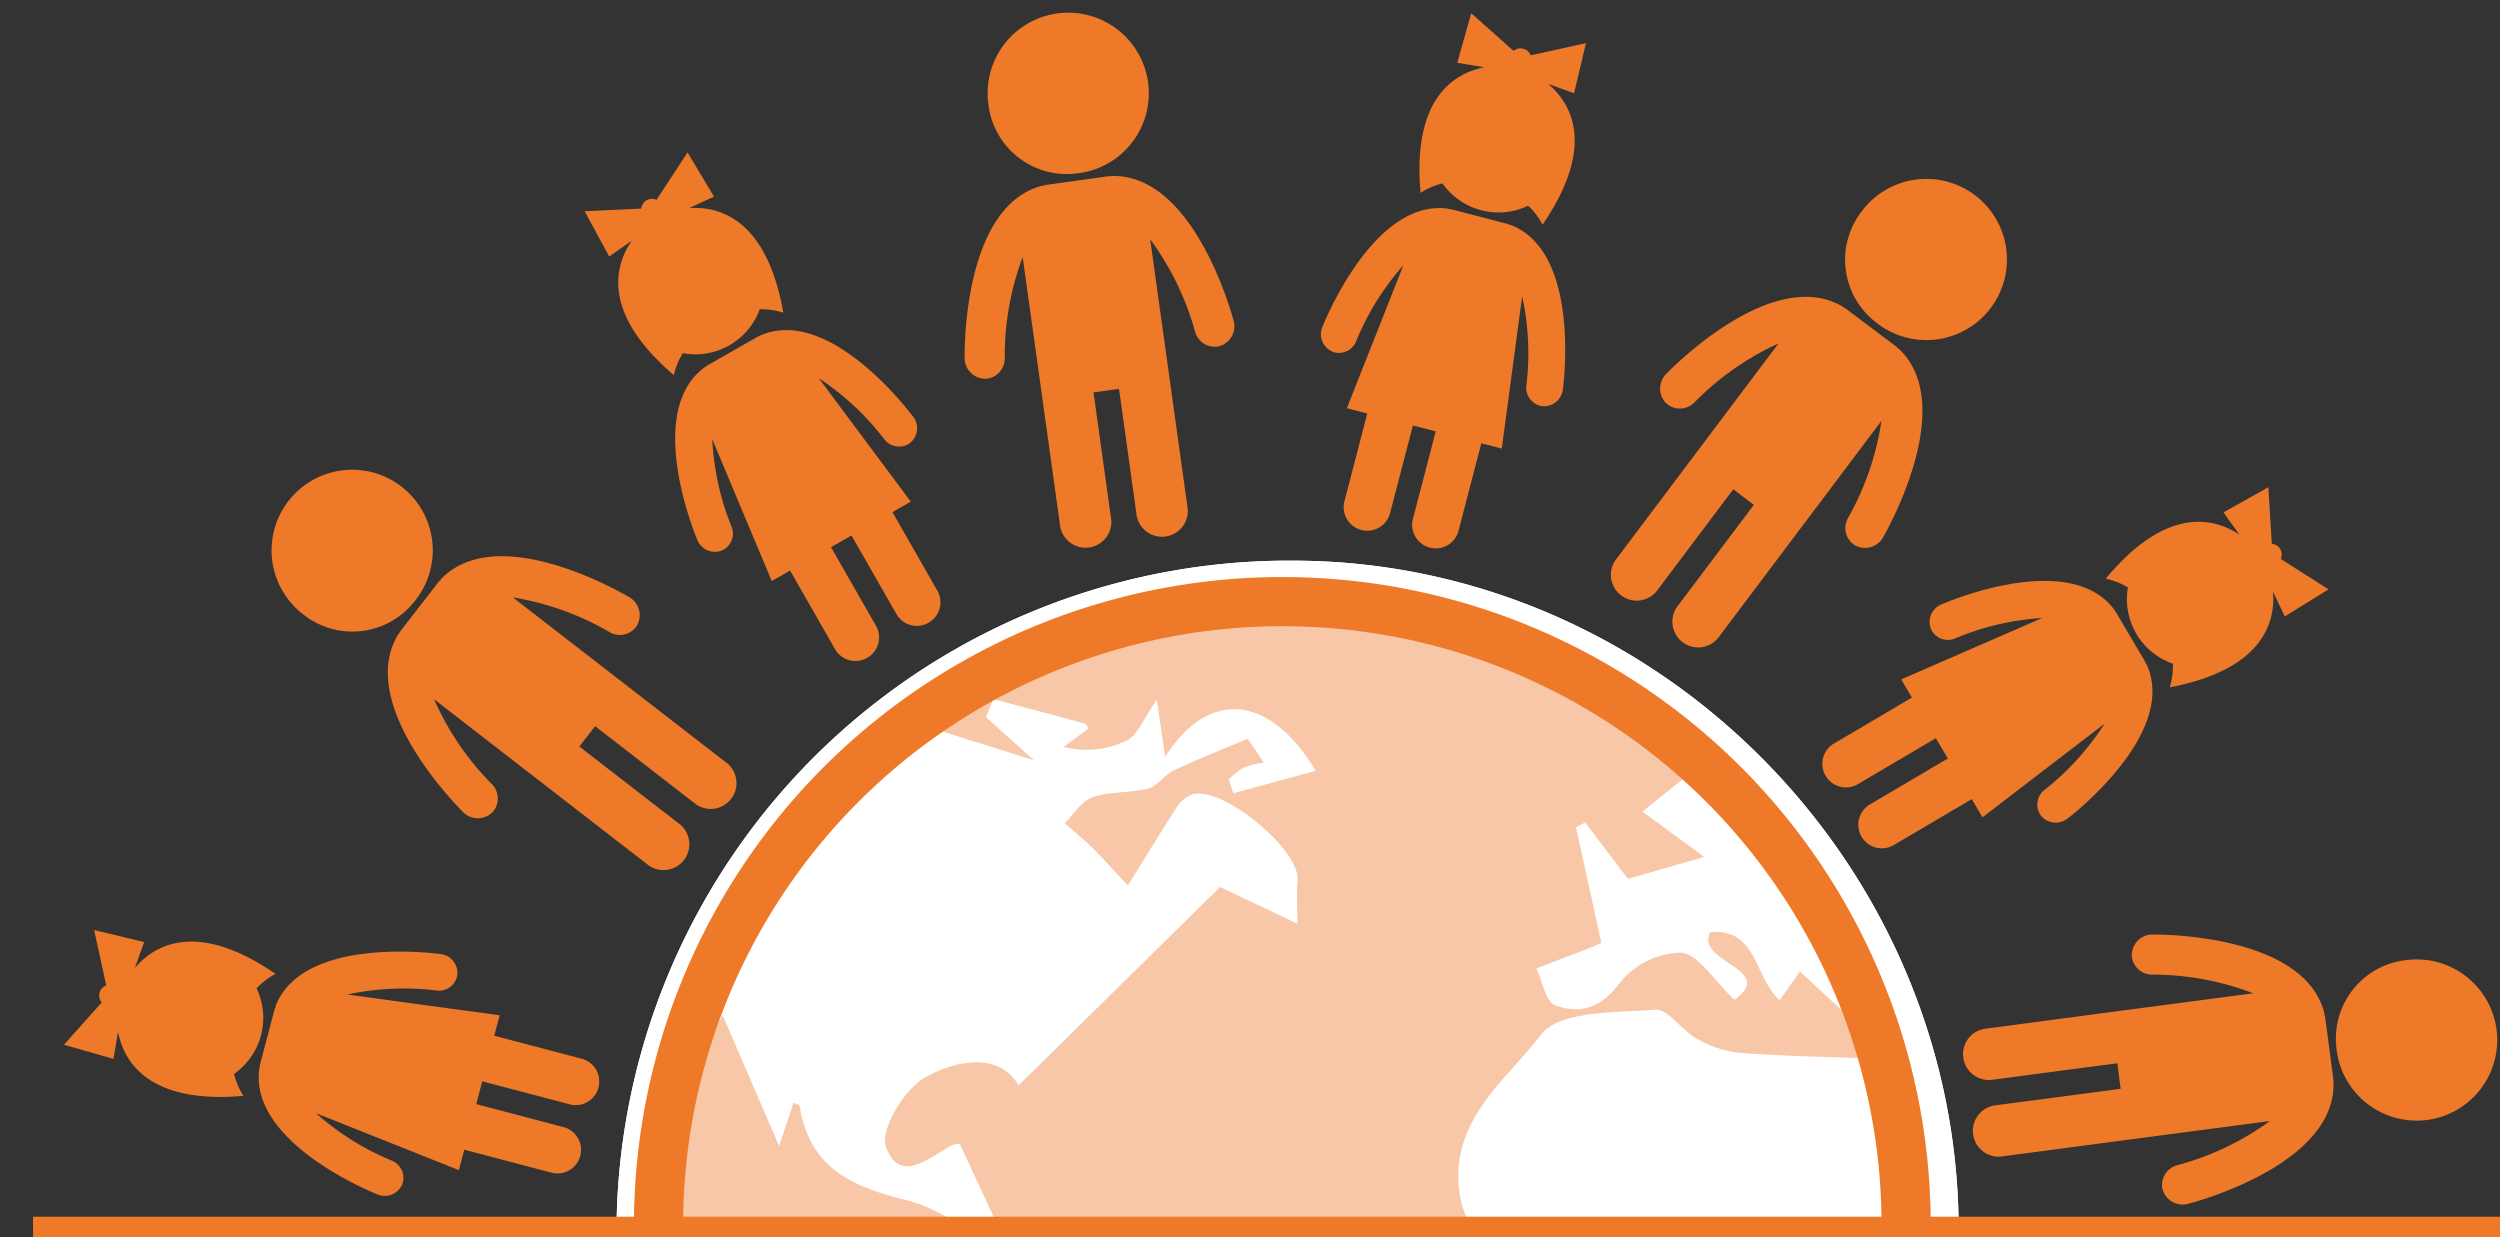 <?xml version="1.0" encoding="UTF-8" standalone="no"?>
<svg
   xmlns:dc="http://purl.org/dc/elements/1.1/"
   xmlns:cc="http://creativecommons.org/ns#"
   xmlns:rdf="http://www.w3.org/1999/02/22-rdf-syntax-ns#"
   xmlns:svg="http://www.w3.org/2000/svg"
   xmlns="http://www.w3.org/2000/svg"
   id="svg154"
   version="1.1"
   viewBox="0 0 40.278 19.935"
   height="19.935mm"
   width="40.278mm">
  <rect x="0" y="0" width="40.278" height="19.935" fill="#333333" stroke="none"/>
  <defs
     id="defs148">
    <clipPath
       id="clip-path">
      <rect
         y="0"
         x="0"
         id="Rectangle_73"
         data-name="Rectangle 73"
         width="201.059"
         height="83.439"
         transform="translate(1247.991,480.401)"
         fill="none" />
    </clipPath>
  </defs>
  <g
     transform="translate(-333.647,-102.669)"
     id="layer1">
    <g
       id="SO5"
       transform="matrix(0.265,0,0,0.265,-4.175,-26.886)">
      <g
         id="Group_107"
         data-name="Group 107">
        <g
           id="Group_106"
           data-name="Group 106"
           clip-path="url(#clip-path)">
          <g
             id="Group_105"
             data-name="Group 105">
            <g
               id="Group_87"
               data-name="Group 87">
              <path
                 id="Path_211"
                 data-name="Path 211"
                 d="m 1312.283,563.7 a 40.8,40.8 0 1 0 81.6,0.112 c 0.05,-22.223 -18.185,-40.712 -40.276,-40.837 a 40.885,40.885 0 0 0 -41.324,40.725 z"
                 fill="#ffffff" />
              <path
                 id="Path_212"
                 data-name="Path 212"
                 d="m 1312.283,563.7 a 40.885,40.885 0 0 1 41.32,-40.725 c 22.091,0.125 40.326,18.614 40.276,40.837 a 40.8,40.8 0 1 1 -81.6,-0.112 z m 6.436,-13.131 a 34.146,34.146 0 0 0 -0.3,27.346 c 10.031,24.971 43.2,31.314 61.587,11.72 a 4.622,4.622 0 0 0 0.835,-3.3 c -0.419,-3.844 -3.609,-7.326 -1.471,-11.538 0.116,-0.227 -0.328,-0.72 -0.476,-1.1 -0.791,-2.037 -1.571,-4.08 -2.631,-6.837 -1.488,0 -3.629,-0.131 -5.748,0.03 a 6.555,6.555 0 0 1 -6.955,-5.238 c -0.78,-4.609 2.779,-7.035 4.919,-9.876 1.095,-1.455 4.529,-1.33 6.937,-1.513 0.79,-0.06 1.621,1.26 2.536,1.762 a 6.7,6.7 0 0 0 2.607,0.861 c 2.607,0.2 5.226,0.242 7.84,0.337 0.089,0 0.182,-0.09 0.969,-0.51 l -5.143,-4.771 -1.239,1.742 c -1.535,-1.355 -1.356,-4.419 -4.221,-4.128 -0.925,1.838 4.092,2.222 1.477,4.111 -1.257,-1.184 -2.187,-2.777 -3.257,-2.876 a 4.919,4.919 0 0 0 -3.714,1.838 c -1.146,1.551 -2.434,1.919 -3.935,1.363 -0.578,-0.214 -0.772,-1.465 -1.141,-2.244 q 1.668,-0.636 3.335,-1.272 c 0.176,-0.068 0.346,-0.154 0.619,-0.276 l -1.541,-7.025 0.558,-0.3 2.6,3.432 4.639,-1.332 -3.76,-2.758 3.028,-2.433 c -13.927,-13.047 -35.933,-11.223 -45.611,-2.445 l 5.59,1.756 -2.915,-2.615 0.437,-1.1 c 1.856,0.49 3.713,0.975 5.564,1.482 0.112,0.031 0.178,0.233 0.228,0.3 l -1.5,1.126 a 5.554,5.554 0 0 0 3.853,-0.405 c 0.647,-0.336 0.976,-1.284 1.806,-2.466 l 0.5,3.476 c 2.679,-4.21 6.4,-3.753 9.159,0.845 l -5.005,1.365 -0.278,-0.836 a 4.7,4.7 0 0 1 0.9,-0.727 6,6 0 0 1 1.226,-0.3 l -0.979,-1.448 c -1.5,0.634 -3.022,1.228 -4.495,1.921 -0.564,0.265 -0.97,0.955 -1.538,1.1 -1.1,0.288 -2.329,0.166 -3.4,0.531 -0.667,0.228 -1.136,1.035 -1.693,1.582 0.566,0.5 1.156,0.976 1.694,1.506 0.641,0.632 1.238,1.309 2.146,2.278 0.979,-1.576 1.957,-3.188 2.983,-4.77 a 1.925,1.925 0 0 1 0.9,-0.756 c 1.793,-0.611 6.6,3.34 6.438,5.214 -0.076,0.865 -0.013,1.743 -0.013,2.633 l -4.7,-2.228 -12.256,12.063 c -1.128,-1.986 -3.684,-1.585 -5.644,-0.507 -1.276,0.7 -2.785,3.182 -2.412,4.235 0.826,2.331 2.626,0.643 4.009,-0.088 a 1.355,1.355 0 0 1 0.476,-0.084 l 2.93,6.3 c 1.018,-0.4 2.2,-0.9 3.415,-1.322 a 5.461,5.461 0 0 1 2.178,-0.48 10.74,10.74 0 0 1 4.2,0.886 44.9,44.9 0 0 1 5.434,4.141 c 1.013,0.816 1.836,1.976 2.967,2.514 a 44.294,44.294 0 0 0 5.449,1.85 49.988,49.988 0 0 0 -2.012,6.159 c -0.336,1.823 -0.758,3.118 -2.941,3.226 a 2.113,2.113 0 0 0 -1.435,1.492 c 0.217,4.376 -2.66,6.228 -6.3,7.919 l 2.1,7.128 a 5.94,5.94 0 0 1 -5.71,-4.86 c -0.633,-4.071 -0.926,-8.194 -1.505,-12.274 a 6.17,6.17 0 0 0 -1.306,-2.839 c -1.375,-1.71 -3.338,-3.07 -4.278,-4.962 -0.6,-1.212 0.092,-3.137 0.4,-4.706 a 10.354,10.354 0 0 1 0.935,-2.291 c -2.958,-1.765 -5.195,-3.825 -7.783,-4.463 -3.427,-0.845 -5.884,-2.027 -6.477,-5.735 -0.01,-0.055 -0.167,-0.087 -0.367,-0.183 l -0.878,2.63 z"
                 fill="#ffffff" />
              <path
                 id="Path_213"
                 data-name="Path 213"
                 d="m 1318.719,550.57 3.448,7.993 0.878,-2.63 c 0.2,0.1 0.358,0.128 0.367,0.183 0.593,3.708 3.05,4.89 6.477,5.735 2.588,0.638 4.825,2.7 7.783,4.463 a 10.354,10.354 0 0 0 -0.935,2.291 c -0.3,1.569 -1,3.494 -0.4,4.706 0.94,1.892 2.9,3.252 4.278,4.962 a 6.17,6.17 0 0 1 1.306,2.839 c 0.579,4.08 0.872,8.2 1.505,12.274 a 5.94,5.94 0 0 0 5.71,4.86 l -2.1,-7.128 c 3.635,-1.691 6.512,-3.543 6.3,-7.919 a 2.113,2.113 0 0 1 1.435,-1.492 c 2.183,-0.108 2.6,-1.4 2.941,-3.226 a 49.988,49.988 0 0 1 2.012,-6.159 44.294,44.294 0 0 1 -5.449,-1.85 c -1.131,-0.538 -1.954,-1.7 -2.967,-2.514 a 44.9,44.9 0 0 0 -5.434,-4.141 10.74,10.74 0 0 0 -4.2,-0.886 5.461,5.461 0 0 0 -2.178,0.48 c -1.213,0.42 -2.4,0.923 -3.415,1.322 l -2.93,-6.3 a 1.355,1.355 0 0 0 -0.476,0.084 c -1.383,0.731 -3.183,2.419 -4.009,0.088 -0.373,-1.053 1.136,-3.533 2.412,-4.235 1.96,-1.078 4.516,-1.479 5.644,0.507 l 12.256,-12.063 4.7,2.228 c 0,-0.89 -0.063,-1.768 0.013,-2.633 0.165,-1.874 -4.645,-5.825 -6.438,-5.214 a 1.925,1.925 0 0 0 -0.9,0.756 c -1.026,1.582 -2,3.194 -2.983,4.77 -0.908,-0.969 -1.505,-1.646 -2.146,-2.278 -0.538,-0.53 -1.128,-1.006 -1.694,-1.506 0.557,-0.547 1.026,-1.354 1.693,-1.582 1.066,-0.365 2.29,-0.243 3.4,-0.531 0.568,-0.148 0.974,-0.838 1.538,-1.1 1.473,-0.693 2.994,-1.287 4.495,-1.921 l 0.979,1.448 a 6,6 0 0 0 -1.226,0.3 4.7,4.7 0 0 0 -0.9,0.727 l 0.278,0.836 5.005,-1.365 c -2.758,-4.6 -6.48,-5.055 -9.159,-0.845 l -0.5,-3.476 c -0.83,1.182 -1.159,2.13 -1.806,2.466 a 5.554,5.554 0 0 1 -3.853,0.405 l 1.5,-1.126 c -0.05,-0.071 -0.116,-0.273 -0.228,-0.3 -1.851,-0.507 -3.708,-0.992 -5.564,-1.482 l -0.437,1.1 2.915,2.615 -5.59,-1.756 c 9.678,-8.778 31.684,-10.6 45.611,2.445 l -3.028,2.433 3.76,2.758 -4.639,1.332 -2.6,-3.432 -0.558,0.3 1.541,7.025 c -0.273,0.122 -0.443,0.208 -0.619,0.276 q -1.667,0.639 -3.335,1.272 c 0.369,0.779 0.563,2.03 1.141,2.244 1.5,0.556 2.789,0.188 3.935,-1.363 a 4.919,4.919 0 0 1 3.714,-1.838 c 1.07,0.1 2,1.692 3.257,2.876 2.615,-1.889 -2.4,-2.273 -1.477,-4.111 2.865,-0.291 2.686,2.773 4.221,4.128 l 1.239,-1.742 5.143,4.771 c -0.787,0.42 -0.88,0.513 -0.969,0.51 -2.614,-0.095 -5.233,-0.136 -7.84,-0.337 a 6.7,6.7 0 0 1 -2.607,-0.861 c -0.915,-0.5 -1.746,-1.822 -2.536,-1.762 -2.408,0.183 -5.842,0.058 -6.937,1.513 -2.14,2.841 -5.7,5.267 -4.919,9.876 a 6.555,6.555 0 0 0 6.955,5.238 c 2.119,-0.161 4.26,-0.03 5.748,-0.03 1.06,2.757 1.84,4.8 2.631,6.837 0.148,0.383 0.592,0.876 0.476,1.1 -2.138,4.212 1.052,7.694 1.471,11.538 a 4.622,4.622 0 0 1 -0.835,3.3 c -18.386,19.594 -51.556,13.251 -61.587,-11.72 a 34.146,34.146 0 0 1 0.292,-27.356 z"
                 fill="#f7c7a7" />
            </g>
            <circle
               id="Ellipse_11"
               data-name="Ellipse 11"
               cx="37.927"
               cy="37.927"
               r="37.927"
               transform="translate(1314.835,525.463)"
               fill="none"
               stroke="#ee7929"
               stroke-miterlimit="10"
               stroke-width="2.989" />
            <g
               id="Group_94"
               data-name="Group 94">
              <g
                 id="Group_88"
                 data-name="Group 88">
                <path
                   id="Path_214"
                   data-name="Path 214"
                   d="m 1340.223,499.435 a 4.9,4.9 0 1 0 -5.332,-4.2 4.8,4.8 0 0 0 5.332,4.2"
                   fill="#ee7929" />
                <path
                   id="Path_215"
                   data-name="Path 215"
                   d="m 1342.516,499.585 a 1.207,1.207 0 0 0 -0.243,0.025 l -0.05,-0.013 -1.94,0.27 -1.939,0.27 -0.043,0.027 a 1.2,1.2 0 0 0 -0.242,0.042 c -4.568,1.3 -4.622,9.507 -4.612,10.439 a 1.26,1.26 0 0 0 1.23,1.269 1,1 0 0 0 0.165,-0.011 1.239,1.239 0 0 0 1.045,-1.255 17.075,17.075 0 0 1 1.089,-6.13 l 1.207,8.659 1.05,7.544 a 1.569,1.569 0 1 0 3.1,-0.432 l -1.051,-7.544 0.774,-0.108 0.778,-0.108 1.05,7.544 a 1.568,1.568 0 1 0 3.1,-0.433 l -1.05,-7.543 v 0 l -1.206,-8.66 a 17.136,17.136 0 0 1 2.724,5.6 1.236,1.236 0 0 0 1.346,0.922 1,1 0 0 0 0.16,-0.034 1.262,1.262 0 0 0 0.839,-1.558 c -0.246,-0.9 -2.54,-8.784 -7.29,-8.781"
                   fill="#ee7929" />
              </g>
              <g
                 id="Group_89"
                 data-name="Group 89">
                <path
                   id="Path_216"
                   data-name="Path 216"
                   d="m 1369.818,512.574 c 0.108,-0.845 0.931,-8.31 -3.082,-9.973 a 1.075,1.075 0 0 0 -0.215,-0.064 l -0.035,-0.029 -1.734,-0.452 -1.734,-0.451 -0.047,0.007 a 1.106,1.106 0 0 0 -0.219,-0.049 c -4.314,-0.5 -7.235,6.413 -7.554,7.2 a 1.153,1.153 0 0 0 0.595,1.5 0.938,0.938 0 0 0 0.144,0.049 1.13,1.13 0 0 0 1.32,-0.7 16.253,16.253 0 0 1 2.865,-4.6 l -3.438,8.694 1.242,0.324 -1.37,5.26 a 1.435,1.435 0 1 0 2.774,0.723 l 1.37,-5.26 0.694,0.18 0.693,0.181 -1.37,5.26 a 1.434,1.434 0 1 0 2.773,0.722 l 1.37,-5.26 1.243,0.324 1.24,-9.267 a 16.228,16.228 0 0 1 0.258,5.408 1.132,1.132 0 0 0 0.815,1.251 1.014,1.014 0 0 0 0.148,0.028 1.154,1.154 0 0 0 1.254,-1.023"
                   fill="#ee7929" />
                <path
                   id="Path_217"
                   data-name="Path 217"
                   d="m 1361.166,500.612 a 4.421,4.421 0 0 1 1.33,-0.577 4.161,4.161 0 0 0 5.211,1.357 4.387,4.387 0 0 1 0.878,1.152 c 3.278,-4.8 1.738,-7.369 0.343,-8.553 l 1.571,0.564 0.725,-3.046 -3.364,0.743 a 0.66,0.66 0 0 0 -1.039,-0.271 l -2.574,-2.289 -0.853,3.012 1.645,0.274 c -1.8,0.353 -4.393,1.848 -3.873,7.634"
                   fill="#ee7929" />
              </g>
              <g
                 id="Group_90"
                 data-name="Group 90">
                <path
                   id="Path_218"
                   data-name="Path 218"
                   d="m 1388.813,508.455 a 4.9,4.9 0 1 0 -0.812,-6.739 4.8,4.8 0 0 0 0.812,6.739"
                   fill="#ee7929" />
                <path
                   id="Path_219"
                   data-name="Path 219"
                   d="m 1390.332,510.18 a 1.148,1.148 0 0 0 -0.19,-0.154 l -0.026,-0.045 -1.565,-1.178 -1.564,-1.177 -0.049,-0.011 a 1.2,1.2 0 0 0 -0.2,-0.141 c -4.15,-2.306 -9.984,3.474 -10.634,4.141 a 1.26,1.26 0 0 0 -0.025,1.768 1.142,1.142 0 0 0 0.125,0.108 1.24,1.24 0 0 0 1.626,-0.152 17.077,17.077 0 0 1 5.1,-3.574 l -5.257,6.986 -4.579,6.086 a 1.569,1.569 0 1 0 2.505,1.885 l 4.579,-6.086 0.625,0.47 0.627,0.472 -4.58,6.086 a 1.568,1.568 0 1 0 2.5,1.884 l 4.579,-6.086 v 0 l 5.257,-6.987 a 17.1,17.1 0 0 1 -2.022,5.889 1.238,1.238 0 0 0 0.3,1.6 1.155,1.155 0 0 0 0.138,0.088 1.262,1.262 0 0 0 1.694,-0.511 c 0.459,-0.811 4.4,-8.016 1.032,-11.366"
                   fill="#ee7929" />
              </g>
              <g
                 id="Group_91"
                 data-name="Group 91">
                <path
                   id="Path_220"
                   data-name="Path 220"
                   d="m 1400.508,538.65 c 0.673,-0.523 6.525,-5.23 4.855,-9.241 a 1.1,1.1 0 0 0 -0.107,-0.2 l -0.01,-0.045 -0.91,-1.544 -0.909,-1.544 -0.038,-0.028 a 1.2,1.2 0 0 0 -0.121,-0.189 c -2.7,-3.4 -9.652,-0.563 -10.435,-0.227 a 1.152,1.152 0 0 0 -0.641,1.484 1.029,1.029 0 0 0 0.068,0.137 1.13,1.13 0 0 0 1.426,0.439 16.272,16.272 0 0 1 5.272,-1.233 l -8.571,3.733 0.651,1.106 -4.683,2.76 a 1.435,1.435 0 1 0 1.456,2.47 l 4.683,-2.76 0.364,0.617 0.364,0.617 -4.683,2.76 a 1.434,1.434 0 1 0 1.454,2.469 l 4.683,-2.76 0.653,1.107 7.418,-5.691 a 16.242,16.242 0 0 1 -3.633,4.014 1.131,1.131 0 0 0 -0.306,1.461 0.988,0.988 0 0 0 0.086,0.125 1.152,1.152 0 0 0 1.609,0.16"
                   fill="#ee7929" />
                <path
                   id="Path_221"
                   data-name="Path 221"
                   d="m 1402.82,524.069 a 4.435,4.435 0 0 1 1.35,0.53 4.16,4.16 0 0 0 2.734,4.639 4.394,4.394 0 0 1 -0.191,1.436 c 5.708,-1.085 6.432,-3.994 6.279,-5.818 l 0.716,1.508 2.662,-1.646 -2.907,-1.848 a 0.659,0.659 0 0 0 -0.545,-0.925 l -0.208,-3.438 -2.73,1.532 0.972,1.355 c -1.522,-1.017 -4.416,-1.791 -8.132,2.675"
                   fill="#ee7929" />
              </g>
              <g
                 id="Group_92"
                 data-name="Group 92">
                <path
                   id="Path_222"
                   data-name="Path 222"
                   d="m 1416.844,552.559 a 4.9,4.9 0 1 0 4.24,-5.3 4.8,4.8 0 0 0 -4.24,5.3"
                   fill="#ee7929" />
                <path
                   id="Path_223"
                   data-name="Path 223"
                   d="m 1416.678,554.851 a 1.156,1.156 0 0 0 -0.024,-0.244 l 0.014,-0.05 -0.256,-1.942 -0.256,-1.94 -0.026,-0.043 a 1.2,1.2 0 0 0 -0.041,-0.243 c -1.261,-4.577 -9.473,-4.69 -10.405,-4.687 a 1.259,1.259 0 0 0 -1.278,1.221 1,1 0 0 0 0.01,0.165 1.239,1.239 0 0 0 1.247,1.053 17.084,17.084 0 0 1 6.122,1.135 l -8.668,1.143 -7.551,1 a 1.568,1.568 0 1 0 0.41,3.107 l 7.551,-0.995 0.1,0.774 0.1,0.779 -7.551,0.995 a 1.568,1.568 0 1 0 0.41,3.106 l 7.551,-1 v 0 l 8.668,-1.143 a 17.135,17.135 0 0 1 -5.619,2.683 1.236,1.236 0 0 0 -0.932,1.339 1.074,1.074 0 0 0 0.033,0.16 1.262,1.262 0 0 0 1.552,0.851 c 0.9,-0.24 8.8,-2.477 8.834,-7.226"
                   fill="#ee7929" />
              </g>
              <g
                 id="Group_93"
                 data-name="Group 93">
                <path
                   id="Path_224"
                   data-name="Path 224"
                   d="m 1403.491,582.058 c 0.845,0.114 8.3,0.991 10,-3.01 a 1.059,1.059 0 0 0 0.065,-0.214 l 0.029,-0.036 0.464,-1.73 0.464,-1.731 -0.01,-0.047 a 1.088,1.088 0 0 0 0.05,-0.218 c 0.537,-4.311 -6.36,-7.282 -7.148,-7.606 a 1.152,1.152 0 0 0 -1.508,0.583 0.949,0.949 0 0 0 -0.05,0.145 1.128,1.128 0 0 0 0.685,1.324 16.239,16.239 0 0 1 4.574,2.9 l -8.669,-3.5 -0.332,1.24 -5.251,-1.408 a 1.435,1.435 0 1 0 -0.742,2.769 l 5.25,1.408 -0.186,0.692 -0.185,0.692 -5.251,-1.408 a 1.434,1.434 0 1 0 -0.742,2.768 l 5.25,1.408 -0.333,1.241 9.258,1.307 a 16.248,16.248 0 0 1 -5.41,0.219 1.133,1.133 0 0 0 -1.257,0.8 1.012,1.012 0 0 0 -0.028,0.149 1.154,1.154 0 0 0 1.013,1.261"
                   fill="#ea4e53" />
                <path
                   id="Path_225"
                   data-name="Path 225"
                   d="m 1415.516,573.492 a 4.434,4.434 0 0 1 0.567,1.335 4.162,4.162 0 0 0 -1.4,5.2 4.393,4.393 0 0 1 -1.159,0.87 c 4.774,3.312 7.357,1.791 8.551,0.4 l -0.575,1.567 3.04,0.746 -0.718,-3.369 a 0.658,0.658 0 0 0 0.278,-1.037 l 2.308,-2.557 -3.006,-0.875 -0.286,1.643 c -0.34,-1.8 -1.816,-4.406 -7.6,-3.929"
                   fill="#ea4e53" />
              </g>
            </g>
            <g
               id="Group_95"
               data-name="Group 95">
              <path
                 id="Path_226"
                 data-name="Path 226"
                 d="m 1406.088,600.855 a 4.9,4.9 0 1 0 6.756,-0.66 4.8,4.8 0 0 0 -6.756,0.66"
                 fill="#231f20" />
              <path
                 id="Path_227"
                 data-name="Path 227"
                 d="m 1404.33,602.335 a 1.264,1.264 0 0 0 0.158,-0.187 l 0.045,-0.025 1.213,-1.538 1.212,-1.537 0.012,-0.049 a 1.19,1.19 0 0 0 0.146,-0.2 c 2.4,-4.1 -3.247,-10.06 -3.9,-10.725 a 1.259,1.259 0 0 0 -1.766,-0.065 1.062,1.062 0 0 0 -0.112,0.122 1.24,1.24 0 0 0 0.116,1.629 17.077,17.077 0 0 1 3.457,5.178 l -6.865,-5.413 -5.981,-4.716 a 1.568,1.568 0 1 0 -1.941,2.461 l 5.981,4.716 -0.484,0.614 -0.486,0.616 -5.981,-4.716 a 1.568,1.568 0 1 0 -1.94,2.461 l 5.981,4.715 v 0 l 6.866,5.413 a 17.1,17.1 0 0 1 -5.841,-2.154 1.235,1.235 0 0 0 -1.61,0.266 1.038,1.038 0 0 0 -0.092,0.136 1.262,1.262 0 0 0 0.473,1.705 c 0.8,0.478 7.914,4.579 11.34,1.289"
                 fill="#231f20" />
            </g>
            <g
               id="Group_96"
               data-name="Group 96">
              <path
                 id="Path_228"
                 data-name="Path 228"
                 d="m 1375.636,611.865 c 0.508,0.684 5.082,6.641 9.129,5.062 a 1.044,1.044 0 0 0 0.2,-0.1 h 0.045 l 1.564,-0.875 1.564,-0.874 0.029,-0.038 a 1.082,1.082 0 0 0 0.191,-0.116 c 3.464,-2.623 0.782,-9.637 0.464,-10.428 a 1.152,1.152 0 0 0 -1.47,-0.673 0.965,0.965 0 0 0 -0.138,0.064 1.13,1.13 0 0 0 -0.471,1.416 16.275,16.275 0 0 1 1.114,5.3 l -3.539,-8.654 -1.12,0.626 -2.654,-4.744 a 1.435,1.435 0 1 0 -2.5,1.4 l 2.654,4.744 -0.626,0.35 -0.625,0.349 -2.653,-4.744 a 1.434,1.434 0 1 0 -2.5,1.4 l 2.653,4.744 -1.122,0.627 5.522,7.545 a 16.273,16.273 0 0 1 -3.931,-3.723 1.131,1.131 0 0 0 -1.454,-0.339 0.98,0.98 0 0 0 -0.126,0.083 1.154,1.154 0 0 0 -0.2,1.606"
                 fill="#231f20" />
              <path
                 id="Path_229"
                 data-name="Path 229"
                 d="m 1390.162,614.506 a 4.434,4.434 0 0 1 -0.561,1.337 4.159,4.159 0 0 0 -4.7,2.628 4.4,4.4 0 0 1 -1.432,-0.223 c 0.956,5.731 3.848,6.521 5.675,6.409 l -1.524,0.682 1.586,2.7 1.912,-2.865 a 0.672,0.672 0 0 0 0.6,-0.021 0.664,0.664 0 0 0 0.332,-0.5 l 3.442,-0.13 -1.469,-2.764 -1.377,0.941 c 1.051,-1.5 1.891,-4.375 -2.49,-8.19"
                 fill="#231f20" />
            </g>
            <g
               id="Group_97"
               data-name="Group 97">
              <path
                 id="Path_230"
                 data-name="Path 230"
                 d="m 1364.782,627.988 a 4.9,4.9 0 1 0 5.252,4.3 4.8,4.8 0 0 0 -5.252,-4.3"
                 fill="#231f20" />
              <path
                 id="Path_231"
                 data-name="Path 231"
                 d="m 1362.492,627.795 a 1.152,1.152 0 0 0 0.244,-0.021 l 0.05,0.015 1.944,-0.234 1.944,-0.234 0.043,-0.025 a 1.2,1.2 0 0 0 0.243,-0.038 c 4.592,-1.209 4.8,-9.419 4.806,-10.351 a 1.258,1.258 0 0 0 -1.206,-1.292 1.006,1.006 0 0 0 -0.165,0.008 1.241,1.241 0 0 0 -1.068,1.235 17.059,17.059 0 0 1 -1.2,6.109 l -1.044,-8.681 -0.909,-7.562 a 1.569,1.569 0 1 0 -3.112,0.375 l 0.909,7.562 -0.776,0.093 -0.779,0.094 -0.91,-7.562 a 1.568,1.568 0 1 0 -3.11,0.374 l 0.909,7.562 v 0 l 1.043,8.68 a 17.151,17.151 0 0 1 -2.618,-5.649 1.235,1.235 0 0 0 -1.329,-0.947 1.13,1.13 0 0 0 -0.16,0.031 1.264,1.264 0 0 0 -0.869,1.542 c 0.23,0.9 2.376,8.83 7.125,8.916"
                 fill="#231f20" />
            </g>
            <g
               id="Group_98"
               data-name="Group 98">
              <path
                 id="Path_232"
                 data-name="Path 232"
                 d="m 1335.438,614.3 c -0.124,0.844 -1.087,8.292 2.9,10.03 a 1.077,1.077 0 0 0 0.213,0.068 l 0.035,0.029 1.726,0.484 1.725,0.484 0.047,-0.006 a 1.093,1.093 0 0 0 0.217,0.053 c 4.3,0.586 7.355,-6.276 7.688,-7.061 a 1.152,1.152 0 0 0 -0.566,-1.514 0.912,0.912 0 0 0 -0.144,-0.052 1.128,1.128 0 0 0 -1.332,0.67 16.271,16.271 0 0 1 -2.951,4.541 l 3.6,-8.629 -1.236,-0.347 1.468,-5.233 a 1.435,1.435 0 1 0 -2.761,-0.775 l -1.468,5.234 -0.69,-0.194 -0.689,-0.193 1.468,-5.234 a 1.434,1.434 0 1 0 -2.759,-0.774 l -1.468,5.234 -1.238,-0.347 -1.413,9.242 a 16.278,16.278 0 0 1 -0.157,-5.412 1.131,1.131 0 0 0 -0.79,-1.266 0.9,0.9 0 0 0 -0.148,-0.03 1.152,1.152 0 0 0 -1.273,1"
                 fill="#231f20" />
              <path
                 id="Path_233"
                 data-name="Path 233"
                 d="m 1343.865,626.419 a 4.414,4.414 0 0 1 -1.341,0.552 4.162,4.162 0 0 0 -5.184,-1.454 4.4,4.4 0 0 1 -0.857,-1.169 c -3.367,4.735 -1.876,7.336 -0.5,8.546 l -1.56,-0.593 -0.782,3.031 3.377,-0.679 a 0.671,0.671 0 0 0 0.443,0.411 0.663,0.663 0 0 0 0.591,-0.121 l 2.53,2.337 0.91,-3 -1.64,-0.3 c 1.8,-0.319 4.427,-1.765 4.016,-7.56"
                 fill="#231f20" />
            </g>
            <g
               id="Group_99"
               data-name="Group 99">
              <path
                 id="Path_234"
                 data-name="Path 234"
                 d="m 1314.021,615.572 a 4.9,4.9 0 1 0 0.611,6.76 4.8,4.8 0 0 0 -0.611,-6.76"
                 fill="#231f20" />
              <path
                 id="Path_235"
                 data-name="Path 235"
                 d="m 1312.554,613.8 a 1.114,1.114 0 0 0 0.186,0.16 l 0.024,0.045 1.529,1.224 1.529,1.223 0.048,0.013 a 1.157,1.157 0 0 0 0.2,0.147 c 4.079,2.43 10.083,-3.174 10.753,-3.821 a 1.26,1.26 0 0 0 0.077,-1.766 1.064,1.064 0 0 0 -0.121,-0.113 1.24,1.24 0 0 0 -1.63,0.1 17.081,17.081 0 0 1 -5.2,3.42 l 5.463,-6.826 4.759,-5.947 a 1.568,1.568 0 1 0 -2.447,-1.958 l -4.759,5.946 -0.61,-0.488 -0.613,-0.491 4.759,-5.946 a 1.568,1.568 0 1 0 -2.446,-1.958 l -4.759,5.947 v 0 l -5.463,6.826 a 17.116,17.116 0 0 1 2.2,-5.826 1.236,1.236 0 0 0 -0.255,-1.612 1.022,1.022 0 0 0 -0.134,-0.092 1.261,1.261 0 0 0 -1.709,0.46 c -0.483,0.8 -4.636,7.881 -1.371,11.33"
                 fill="#231f20" />
            </g>
            <g
               id="Group_100"
               data-name="Group 100">
              <path
                 id="Path_236"
                 data-name="Path 236"
                 d="m 1303.232,585.041 c -0.688,0.5 -6.677,5.033 -5.128,9.092 a 1.045,1.045 0 0 0 0.1,0.2 v 0.046 l 0.864,1.57 0.863,1.57 0.037,0.029 a 1.081,1.081 0 0 0 0.115,0.192 c 2.6,3.483 9.631,0.851 10.424,0.54 a 1.152,1.152 0 0 0 0.684,-1.465 0.963,0.963 0 0 0 -0.064,-0.139 1.127,1.127 0 0 0 -1.411,-0.481 16.276,16.276 0 0 1 -5.307,1.075 l 8.679,-3.476 -0.618,-1.124 4.763,-2.619 a 1.435,1.435 0 1 0 -1.381,-2.513 l -4.764,2.619 -0.345,-0.628 -0.345,-0.627 4.763,-2.619 a 1.434,1.434 0 1 0 -1.38,-2.511 l -4.764,2.619 -0.619,-1.127 -7.585,5.467 a 16.275,16.275 0 0 1 3.752,-3.9 1.132,1.132 0 0 0 0.35,-1.451 1.175,1.175 0 0 0 -0.082,-0.127 1.154,1.154 0 0 0 -1.6,-0.208"
                 fill="#231f20" />
              <path
                 id="Path_237"
                 data-name="Path 237"
                 d="m 1300.486,599.547 a 4.422,4.422 0 0 1 -1.333,-0.571 4.162,4.162 0 0 0 -2.594,-4.718 4.395,4.395 0 0 1 0.233,-1.43 c -5.737,0.915 -6.548,3.8 -6.45,5.628 l -0.67,-1.529 -2.71,1.566 2.85,1.934 a 0.66,0.66 0 0 0 0.517,0.941 l 0.106,3.442 2.774,-1.449 -0.931,-1.384 c 1.491,1.063 4.361,1.923 8.208,-2.43"
                 fill="#231f20" />
            </g>
            <g
               id="Group_101"
               data-name="Group 101">
              <path
                 id="Path_238"
                 data-name="Path 238"
                 d="m 1288.366,576.451 a 4.9,4.9 0 1 0 -4.215,5.321 4.8,4.8 0 0 0 4.215,-5.321"
                 fill="#ea4e53" />
              <path
                 id="Path_239"
                 data-name="Path 239"
                 d="m 1288.522,574.158 a 1.21,1.21 0 0 0 0.024,0.244 l -0.013,0.05 0.265,1.941 0.265,1.939 0.026,0.043 a 1.215,1.215 0 0 0 0.042,0.243 c 1.283,4.571 9.495,4.645 10.427,4.638 a 1.26,1.26 0 0 0 1.273,-1.227 0.991,0.991 0 0 0 -0.011,-0.165 1.24,1.24 0 0 0 -1.252,-1.048 17.067,17.067 0 0 1 -6.127,-1.1 l 8.662,-1.184 7.546,-1.032 a 1.568,1.568 0 1 0 -0.424,-3.1 l -7.547,1.031 -0.1,-0.774 -0.107,-0.778 7.547,-1.031 a 1.568,1.568 0 1 0 -0.425,-3.1 l -7.546,1.031 v 0 l -8.662,1.184 a 17.117,17.117 0 0 1 5.6,-2.709 1.236,1.236 0 0 0 0.926,-1.344 0.988,0.988 0 0 0 -0.034,-0.16 1.262,1.262 0 0 0 -1.556,-0.843 c -0.9,0.244 -8.79,2.518 -8.8,7.267"
                 fill="#ea4e53" />
            </g>
            <g
               id="Group_102"
               data-name="Group 102">
              <path
                 id="Path_240"
                 data-name="Path 240"
                 d="m 1301.581,546.89 c -0.845,-0.11 -8.308,-0.953 -9.982,3.056 a 1.07,1.07 0 0 0 -0.064,0.215 l -0.029,0.036 -0.456,1.732 -0.456,1.733 0.01,0.047 a 1.039,1.039 0 0 0 -0.049,0.218 c -0.517,4.314 6.394,7.253 7.184,7.573 a 1.152,1.152 0 0 0 1.505,-0.591 1.023,1.023 0 0 0 0.049,-0.144 1.128,1.128 0 0 0 -0.692,-1.321 16.312,16.312 0 0 1 -4.587,-2.877 l 8.685,3.46 0.327,-1.241 5.257,1.383 a 1.434,1.434 0 1 0 0.73,-2.772 l -5.257,-1.384 0.182,-0.693 0.182,-0.692 5.257,1.383 a 1.434,1.434 0 1 0 0.73,-2.771 l -5.257,-1.383 0.327,-1.243 -9.264,-1.264 a 16.261,16.261 0 0 1 5.409,-0.244 1.133,1.133 0 0 0 1.253,-0.811 1.012,1.012 0 0 0 0.028,-0.149 1.153,1.153 0 0 0 -1.019,-1.256"
                 fill="#ee7929" />
              <path
                 id="Path_241"
                 data-name="Path 241"
                 d="m 1289.6,555.512 a 4.438,4.438 0 0 1 -0.573,-1.332 4.163,4.163 0 0 0 1.371,-5.208 4.391,4.391 0 0 1 1.154,-0.875 c -4.789,-3.29 -7.365,-1.757 -8.552,-0.365 l 0.567,-1.57 -3.044,-0.732 0.734,3.366 a 0.659,0.659 0 0 0 -0.273,1.038 l -2.295,2.568 3.009,0.861 0.279,-1.644 c 0.348,1.8 1.836,4.4 7.623,3.893"
                 fill="#ee7929" />
            </g>
            <g
               id="Group_103"
               data-name="Group 103">
              <path
                 id="Path_242"
                 data-name="Path 242"
                 d="m 1299.961,525.5 a 4.9,4.9 0 1 0 -6.75,0.72 4.8,4.8 0 0 0 6.75,-0.72"
                 fill="#ee7929" />
              <path
                 id="Path_243"
                 data-name="Path 243"
                 d="m 1301.706,524 a 1.14,1.14 0 0 0 -0.156,0.188 l -0.046,0.025 -1.2,1.549 -1.2,1.548 -0.012,0.049 a 1.215,1.215 0 0 0 -0.144,0.2 c -2.363,4.118 3.337,10.03 3.995,10.69 a 1.26,1.26 0 0 0 1.767,0.048 1.046,1.046 0 0 0 0.11,-0.123 1.24,1.24 0 0 0 -0.129,-1.628 17.084,17.084 0 0 1 -3.5,-5.146 l 6.913,5.352 6.023,4.662 a 1.569,1.569 0 1 0 1.919,-2.479 l -6.023,-4.662 0.479,-0.618 0.48,-0.621 6.018,4.666 a 1.568,1.568 0 1 0 1.918,-2.478 l -6.023,-4.662 v 0 l -6.913,-5.352 a 17.1,17.1 0 0 1 5.86,2.1 1.235,1.235 0 0 0 1.607,-0.281 1.048,1.048 0 0 0 0.091,-0.136 1.262,1.262 0 0 0 -0.488,-1.7 c -0.805,-0.471 -7.955,-4.509 -11.351,-1.188"
                 fill="#ee7929" />
            </g>
            <g
               id="Group_104"
               data-name="Group 104">
              <path
                 id="Path_244"
                 data-name="Path 244"
                 d="m 1330.313,514.216 c -0.513,-0.68 -5.14,-6.6 -9.173,-4.981 a 1.07,1.07 0 0 0 -0.2,0.1 l -0.045,0.005 -1.556,0.888 -1.556,0.889 -0.029,0.037 a 1.126,1.126 0 0 0 -0.19,0.118 c -3.44,2.653 -0.7,9.644 -0.371,10.432 a 1.153,1.153 0 0 0 1.476,0.66 1.08,1.08 0 0 0 0.137,-0.066 1.13,1.13 0 0 0 0.459,-1.42 16.241,16.241 0 0 1 -1.161,-5.288 l 3.615,8.622 1.115,-0.637 2.7,4.721 a 1.435,1.435 0 1 0 2.49,-1.422 l -2.7,-4.72 0.622,-0.356 0.622,-0.355 2.7,4.72 a 1.434,1.434 0 1 0 2.489,-1.42 l -2.7,-4.721 1.116,-0.637 -5.588,-7.5 a 16.268,16.268 0 0 1 3.964,3.689 1.131,1.131 0 0 0 1.456,0.326 1,1 0 0 0 0.126,-0.085 1.153,1.153 0 0 0 0.182,-1.607"
                 fill="#ee7929" />
              <path
                 id="Path_245"
                 data-name="Path 245"
                 d="m 1315.765,511.7 a 4.418,4.418 0 0 1 0.549,-1.342 4.161,4.161 0 0 0 4.676,-2.67 4.38,4.38 0 0 1 1.433,0.21 c -1.007,-5.722 -3.906,-6.486 -5.731,-6.358 l 1.518,-0.7 -1.61,-2.684 -1.887,2.881 a 0.674,0.674 0 0 0 -0.6,0.026 0.667,0.667 0 0 0 -0.329,0.506 l -3.44,0.161 1.493,2.751 1.369,-0.953 c -1.038,1.507 -1.852,4.391 2.563,8.167"
                 fill="#ee7929" />
            </g>
          </g>
        </g>
      </g>
      <line
         y2="0"
         y1="0"
         x1="0"
         id="Line_50"
         data-name="Line 50"
         x2="152.23"
         transform="translate(1276.809,563.931)"
         fill="none"
         stroke="#ee7929"
         stroke-miterlimit="10"
         stroke-width="2.144" />
    </g>
  </g>
</svg>
